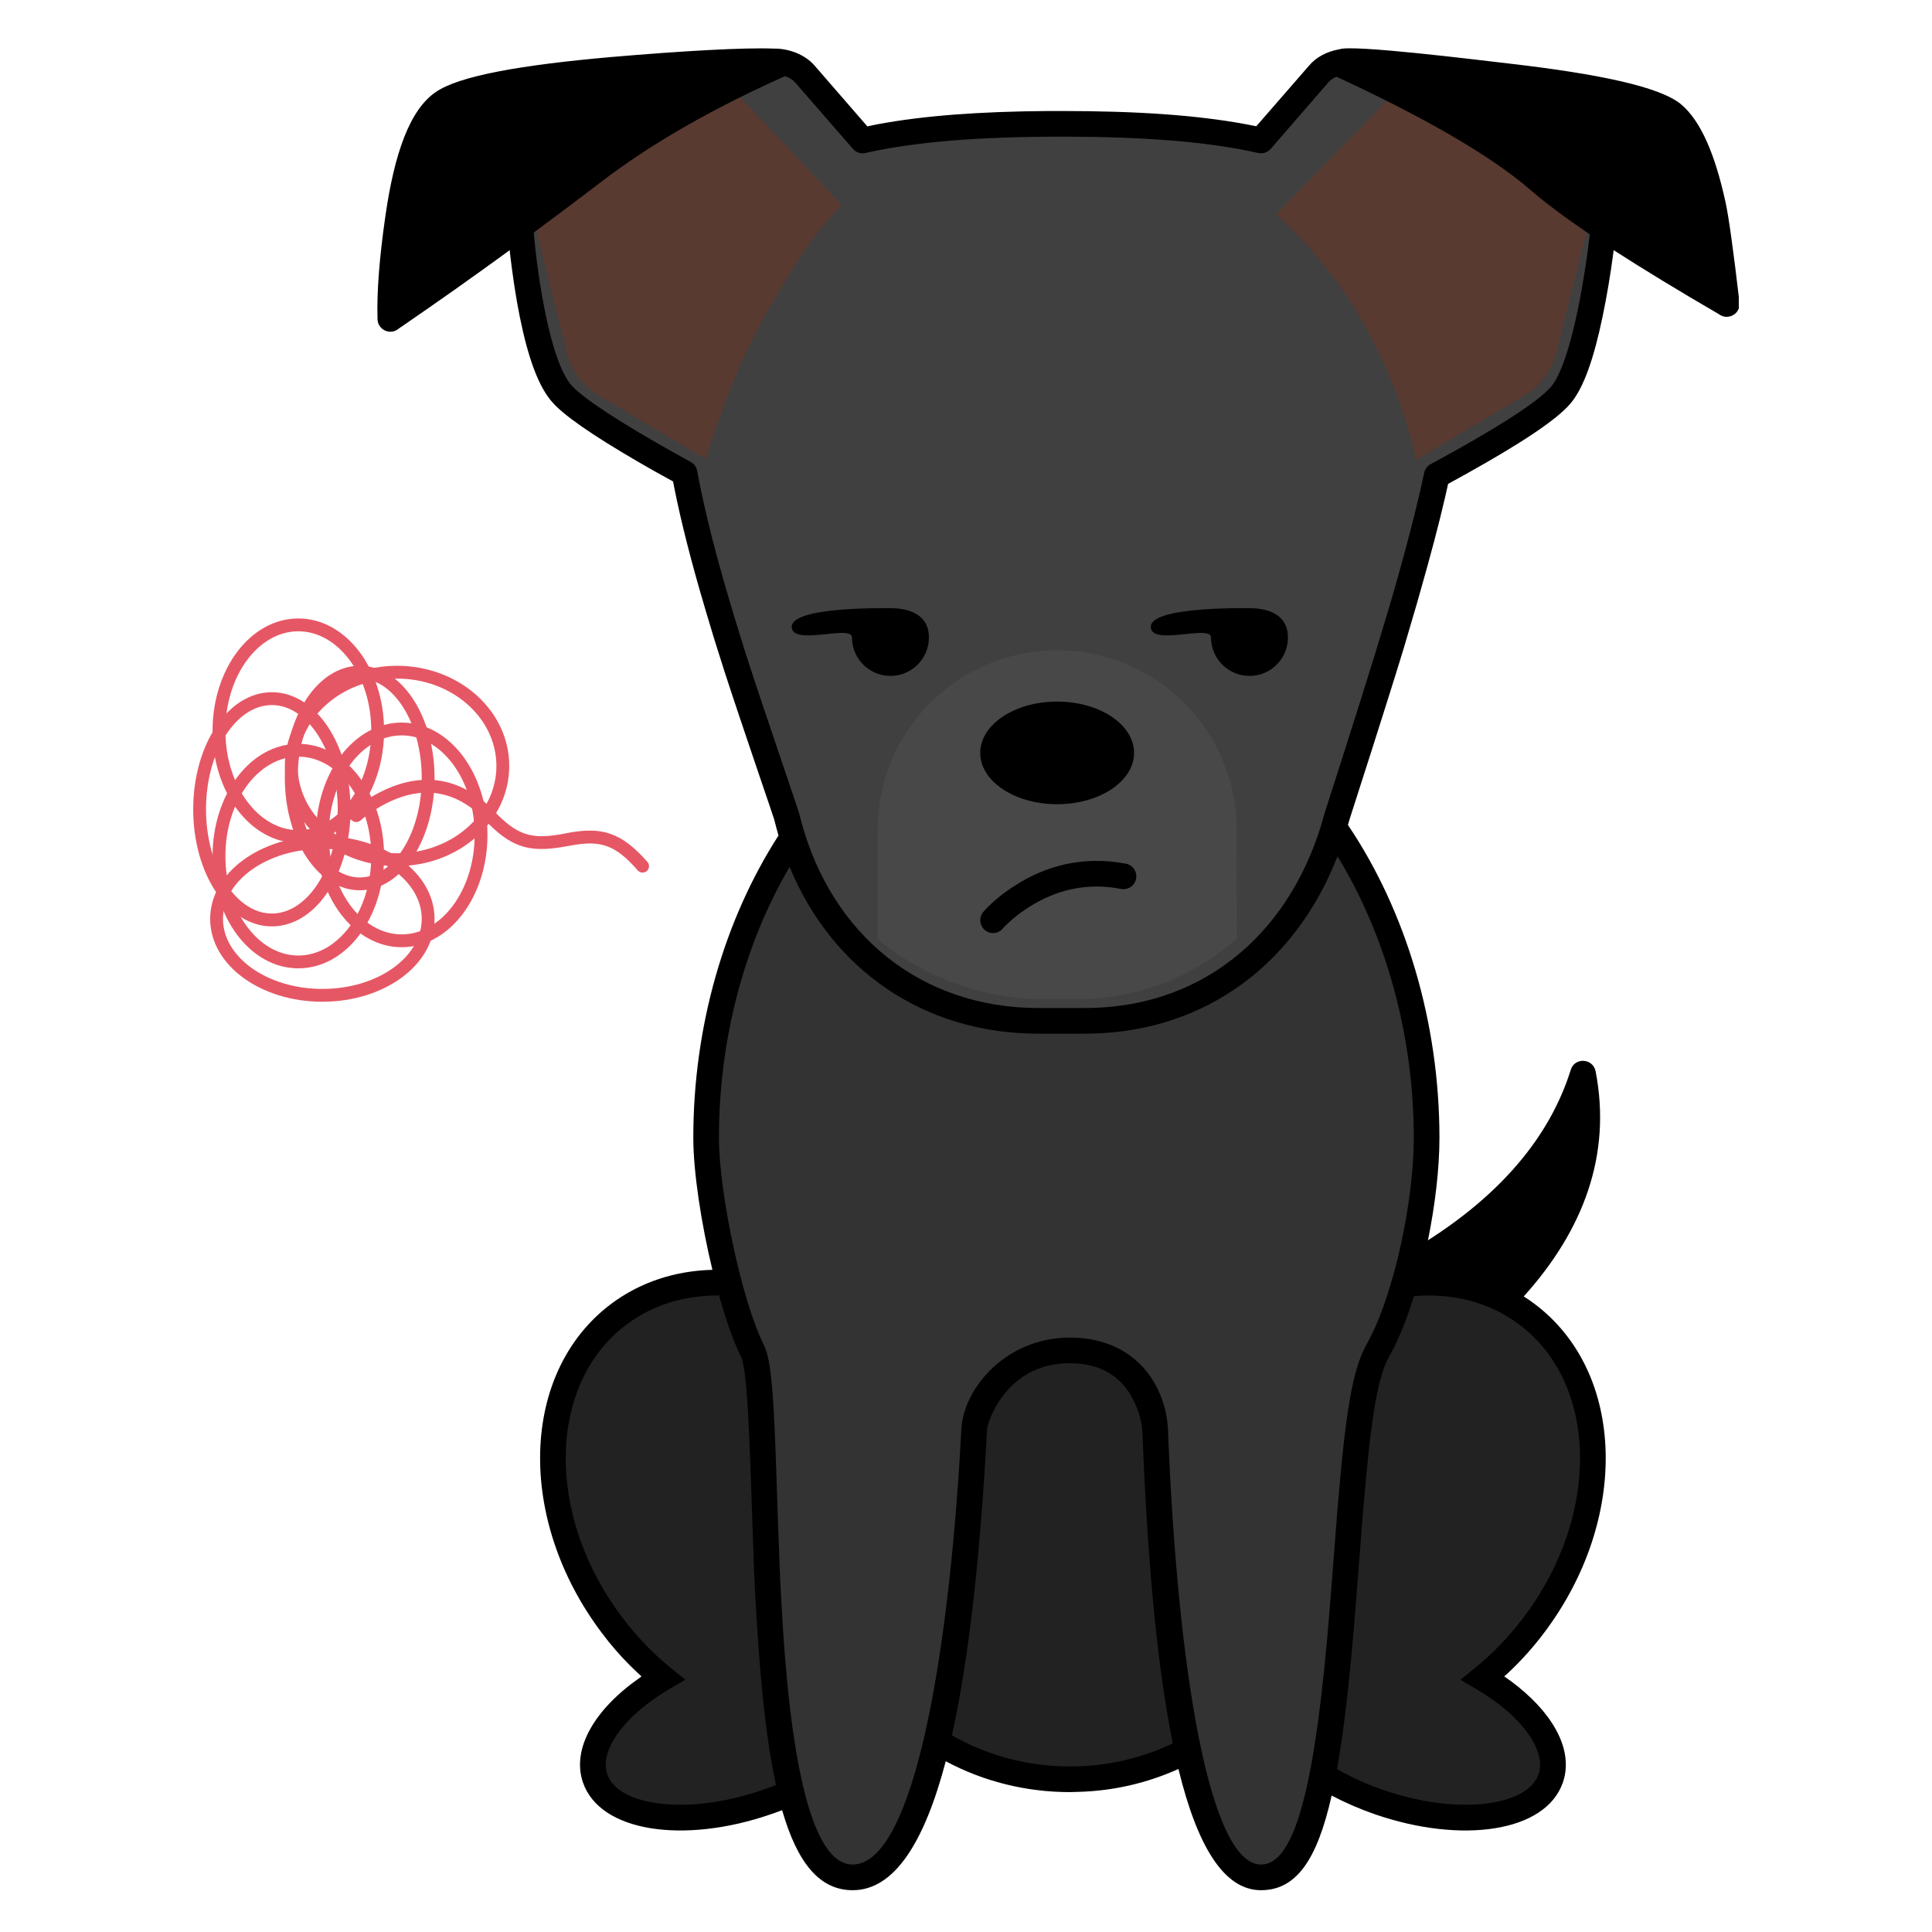 <svg xmlns="http://www.w3.org/2000/svg" xmlns:xlink="http://www.w3.org/1999/xlink" width="500" zoomAndPan="magnify" viewBox="0 0 375 375" height="500" preserveAspectRatio="xMidYMid meet" version="1.0"><defs><clipPath id="21eb60dd01"><path d="M 73 9 L 337.5 9 L 337.5 367 L 73 367 Z M 73 9 " clip-rule="nonzero"/></clipPath><clipPath id="a9e3aa2900"><path d="M 37.5 134 L 69 134 L 69 180 L 37.5 180 Z M 37.5 134 " clip-rule="nonzero"/></clipPath></defs><path fill="#222222" d="M 296.453 255.113 C 312.891 267.535 313.488 294.516 297.75 315.371 C 294.77 319.312 291.422 322.789 287.82 325.719 C 297.492 331.426 303.066 339.133 300.992 345.176 C 298.242 353.113 283.336 355.188 267.699 349.793 C 257.305 346.211 249.188 340.246 245.715 334.305 C 244.16 333.633 242.684 332.855 241.23 331.918 C 232.676 340.219 220.801 345.355 207.68 345.355 C 194.797 345.355 183.102 340.402 174.574 332.309 C 173.355 333.086 172.086 333.734 170.789 334.305 C 167.312 340.246 159.199 346.211 148.801 349.793 C 133.145 355.188 118.234 353.113 115.512 345.176 C 113.438 339.133 118.988 331.426 128.684 325.668 C 125.078 322.789 121.711 319.312 118.727 315.371 C 103.016 294.516 103.613 267.535 120.051 255.113 C 135.477 243.492 159.355 248.809 175.223 266.707 C 183.672 259.004 195.105 254.254 207.68 254.254 C 220.566 254.254 232.258 259.234 240.789 267.25 C 256.656 248.938 280.871 243.387 296.453 255.113 Z M 296.453 255.113 " fill-opacity="1" fill-rule="evenodd"/><path fill="#333333" d="M 224.223 277.781 C 225.207 302.426 229.199 364.398 244.758 364.398 C 264.176 364.398 258.395 278.043 267.469 262.117 C 273.121 252.156 276.906 233.012 276.906 220.844 C 276.906 182.352 253.492 131.195 207.68 131.195 C 161.895 131.195 137.059 180.172 137.059 220.844 C 137.059 231.637 141.492 252.984 146.004 262.117 C 150.797 271.688 144.082 364.398 165.5 364.398 C 182.738 364.398 187.77 301.934 189.094 277.473 C 189.246 274.566 193.785 262.117 207.68 262.117 C 221.578 262.117 224.094 274.645 224.223 277.781 Z M 224.223 277.781 " fill-opacity="1" fill-rule="evenodd"/><path fill="#404040" d="M 255.98 14.312 C 257.746 12.312 261.324 11.328 263.891 12.234 L 306.148 27.125 L 311.309 43.441 C 311.309 43.441 308.742 69.746 303.012 76.617 C 299.746 80.562 288.207 87.254 278.875 92.262 C 273.871 115.891 260.52 154.672 259.508 158.512 C 253.234 182.039 235.371 198.148 210.664 198.148 L 201.562 198.148 C 176.801 198.148 158.473 182.219 152.719 158.512 C 151.73 154.465 137.473 117.086 132.859 91.844 C 123.809 86.863 112.816 80.434 109.266 76.617 C 102.836 69.848 100.941 43.52 100.941 43.52 L 106.102 27.176 L 148.336 12.289 C 150.902 11.379 154.48 12.367 156.242 14.363 L 167.418 27.254 C 177.762 24.945 190.543 24.039 206.098 24.039 C 221.656 24.039 234.438 24.945 244.758 27.254 Z M 255.98 14.312 " fill-opacity="1" fill-rule="evenodd"/><path fill="#593a30" d="M 270.656 18.074 L 309.703 38.02 L 301.871 69.098 C 301.199 71.77 298.707 75.09 296.402 76.465 L 274.832 89.277 C 273.742 84.012 270.762 72.805 263.344 60.535 C 261.918 58.176 256.629 49.719 247.738 41.547 Z M 141.594 16.645 L 163.371 39.809 C 156.32 46.945 152.223 54.961 148.879 60.613 C 143.332 69.926 138.871 82.973 136.953 89.07 L 115.719 76.438 C 113.387 75.062 110.871 71.691 110.199 69.043 L 102.367 37.918 Z M 141.594 16.645 " fill-opacity="1" fill-rule="evenodd"/><g clip-path="url(#21eb60dd01)"><path fill="#000000" d="M 260 9.562 C 262.516 8.605 286.887 11.641 292.719 12.312 C 310.48 14.363 322.172 16.852 326.27 20.227 C 330.184 23.492 332.934 30.133 334.93 39.266 C 335.551 42.117 336.457 48.656 337.648 58.852 C 337.781 60.977 335.344 62.273 333.633 60.977 C 325.723 56.387 318.93 52.234 313.203 48.551 L 313.125 49.227 C 312.578 53.375 311.879 57.527 311.074 61.391 C 309.418 69.383 307.445 75.191 304.906 78.227 C 302.207 81.496 294.977 86.191 284.656 91.949 L 281.078 93.922 L 280.484 96.539 C 279.266 101.832 277.656 107.875 275.738 114.594 L 275.012 117.164 C 274.207 119.914 273.379 122.766 272.496 125.723 C 269.359 136.047 262.695 156.723 261.973 158.953 L 261.633 160.121 C 272.91 176.852 279.395 198.535 279.395 220.844 C 279.395 226.812 278.562 233.867 277.164 240.742 C 290.93 231.949 300.707 221 304.879 207.668 C 305.633 205.176 309.184 205.387 309.703 207.926 C 312.863 224.164 307.316 238.82 295.754 251.637 C 296.504 252.102 297.23 252.594 297.93 253.141 C 315.613 266.473 316.234 294.98 299.746 316.875 C 297.566 319.781 295.156 322.453 292.59 324.84 L 291.969 325.383 L 293.316 326.344 C 301.066 332.102 305.191 339.078 303.582 345.227 L 303.352 345.98 C 300.004 355.656 283.672 357.938 266.871 352.152 C 263.914 351.117 261.09 349.895 258.473 348.52 C 255.617 361.207 251.496 366.887 244.758 366.887 C 237.523 366.887 232.363 358.25 228.734 343.359 C 222.746 346.059 216.184 347.613 209.367 347.797 L 207.68 347.848 C 199.098 347.848 190.828 345.746 183.57 341.855 C 179.422 357.625 173.586 366.887 165.5 366.887 C 159.094 366.887 154.766 361.621 151.809 351.348 L 151.215 351.582 L 149.605 352.152 C 132.832 357.938 116.496 355.656 113.152 345.98 C 110.898 339.391 115.461 331.711 124.223 325.617 L 124.508 325.383 L 123.914 324.84 C 121.863 322.945 119.895 320.844 118.078 318.586 L 116.758 316.875 C 100.27 294.98 100.891 266.473 118.547 253.141 C 124.301 248.809 131.121 246.656 138.277 246.473 C 136.098 237.445 134.57 227.461 134.57 220.844 C 134.57 199.184 140.609 178.484 151.109 162.168 C 150.824 161.184 150.539 160.145 150.281 159.082 C 150.176 158.641 144.059 140.926 140.609 130.289 L 138.664 124.141 C 137.652 120.82 136.695 117.605 135.789 114.465 C 133.402 106.113 131.586 98.668 130.422 92.285 L 130.652 93.453 L 126.945 91.406 C 117.742 86.191 111.027 81.859 107.918 78.824 L 107.449 78.332 C 104.57 75.32 102.496 69.461 100.863 61.367 C 100.086 57.5 99.488 53.352 98.996 49.227 C 98.973 48.992 98.945 48.785 98.945 48.551 C 91.945 53.66 84.789 58.719 77.402 63.777 C 75.766 65.18 73.277 64.012 73.277 61.887 C 73.121 56.645 73.641 49.98 74.809 41.91 C 76.547 29.797 79.527 21.316 84.582 17.863 C 89.145 14.727 101.02 12.625 118.625 11.07 C 132.57 9.875 144.551 9.199 150.176 9.434 C 153.133 9.383 156.27 10.602 158.109 12.73 L 168.352 24.531 L 170.348 24.117 C 179.238 22.457 189.973 21.652 203.379 21.547 L 206.098 21.547 C 220.773 21.547 232.363 22.352 241.852 24.117 L 243.848 24.504 L 254.117 12.703 C 255.465 11.094 257.539 10.031 259.715 9.617 Z M 259.613 166.215 L 259.457 166.578 C 251.367 187.07 234.102 200.016 212.191 200.613 L 210.664 200.637 L 201.562 200.637 C 179.316 200.637 161.508 188.238 153.262 168.266 C 144.523 183.18 139.547 201.598 139.547 220.844 C 139.547 231.559 144.004 252.492 148.23 261 C 149.504 263.543 150.02 268.473 150.512 280.949 L 151.082 297.473 C 151.293 303.23 151.395 305.93 151.551 309.066 L 151.992 316.512 C 153.938 345.797 158.344 361.906 165.5 361.906 C 176.363 361.906 183.414 327.586 186.238 283.672 L 186.602 277.344 C 187.043 269.48 195.238 259.625 207.68 259.625 C 220.23 259.625 226.348 268.703 226.711 277.68 C 228.551 324.191 234.773 361.906 244.758 361.906 C 251.547 361.906 255.41 345.852 258.133 311.816 L 259.586 293.191 C 261.168 274.047 262.516 265.773 265.289 260.871 L 265.91 259.703 C 270.707 250.418 274.414 233.012 274.414 220.844 C 274.414 200.922 268.996 181.598 259.613 166.215 Z M 139.574 251.453 C 132.961 251.402 126.711 253.242 121.555 257.137 C 106.309 268.602 105.766 294.023 120.723 313.867 C 123.551 317.625 126.738 320.945 130.238 323.773 L 133.012 326.031 L 129.93 327.848 C 120.93 333.141 116.316 339.883 117.871 344.371 C 119.996 350.57 133.48 352.438 148 347.434 C 148.879 347.121 149.762 346.809 150.617 346.473 C 148.934 338.77 147.816 328.887 147.039 316.953 L 146.781 313.008 C 146.598 309.559 146.469 307.406 146.34 304.164 L 145.641 284.113 C 145.148 270.832 144.652 264.969 143.773 263.23 L 143.227 262.062 C 142.086 259.496 140.945 256.227 139.883 252.57 Z M 294.949 257.137 C 289.141 252.75 281.934 250.934 274.441 251.582 C 273.043 256.148 271.383 260.223 269.621 263.336 L 269.41 263.723 C 267.262 267.875 265.988 276.148 264.539 293.734 L 262.93 314.254 C 261.945 326.109 260.883 335.758 259.508 343.387 C 262.23 344.941 265.266 346.316 268.504 347.434 C 283.023 352.438 296.504 350.57 298.633 344.371 C 300.188 339.883 295.547 333.141 286.551 327.848 L 283.465 326.031 L 286.266 323.773 C 289.766 320.945 292.953 317.625 295.777 313.867 C 310.738 294.023 310.168 268.602 294.949 257.137 Z M 207.68 264.605 C 202.262 264.605 198.141 266.707 195.16 270.312 C 193.031 272.828 191.66 276.121 191.582 277.602 C 190.309 301.078 188.184 321.465 184.762 336.824 C 191.605 340.738 199.461 342.867 207.68 342.867 C 214.758 342.867 221.551 341.309 227.645 338.379 C 224.793 324.398 223.031 305.953 222.02 284.555 L 221.734 277.887 C 221.656 275.812 220.746 272.648 219.062 270.156 C 216.676 266.629 213.047 264.605 207.68 264.605 Z M 152.379 14.777 L 154.195 13.973 C 139.027 20.613 126.426 27.801 116.422 35.504 C 112.219 38.719 107.941 41.938 103.613 45.129 L 103.664 45.957 L 103.949 48.656 C 104.418 52.648 105.012 56.672 105.766 60.379 C 107.191 67.539 109.059 72.805 111.055 74.934 C 113.621 77.656 121.008 82.379 131.121 88.031 L 134.074 89.668 C 134.723 90.031 135.191 90.652 135.32 91.406 C 136.461 97.605 138.223 104.867 140.582 113.117 C 141.75 117.215 143.047 121.496 144.473 126.008 C 147.559 135.734 154.945 157.137 155.129 157.914 L 155.492 159.34 C 161.48 181.625 178.93 195.656 201.562 195.656 L 210.609 195.656 L 212.09 195.633 C 234.23 195.035 251.031 180.586 257.098 157.863 C 257.148 157.629 263.32 138.59 266.844 127.098 L 269.438 118.539 L 270.242 115.789 C 272.965 106.371 275.062 98.254 276.438 91.742 C 276.594 91.043 277.059 90.418 277.707 90.082 C 289.738 83.598 298.578 78.047 301.094 75.012 C 302.91 72.859 304.699 67.539 306.203 60.379 C 306.98 56.621 307.652 52.574 308.199 48.578 C 308.379 47.176 308.535 45.855 308.664 44.688 L 308.586 45.492 C 303.766 42.223 299.953 39.367 297.102 36.906 C 289.453 30.266 276.387 22.664 257.926 14.207 L 259.406 14.883 C 258.781 15.168 258.238 15.531 257.875 15.945 L 246.648 28.891 C 246.027 29.59 245.094 29.902 244.211 29.695 C 234.539 27.516 222.277 26.527 206.098 26.527 C 189.922 26.527 177.66 27.516 167.961 29.695 C 167.082 29.902 166.148 29.59 165.551 28.891 L 154.352 16.023 C 153.883 15.477 153.184 15.039 152.379 14.777 Z M 152.379 14.777 " fill-opacity="1" fill-rule="nonzero"/></g><path fill="#484848" d="M 205.191 126.215 C 224.457 126.215 240.039 141.805 240.039 161.078 L 240.062 182.195 C 231.922 189.277 221.707 193.66 209.754 193.945 L 200.656 193.945 C 188.652 193.27 178.438 189.016 170.348 182.246 L 170.348 161.078 C 170.348 142.195 185.359 126.863 204 126.242 Z M 205.191 126.215 " fill-opacity="1" fill-rule="evenodd"/><path fill="#000000" d="M 220.125 146.137 C 220.125 151.637 213.438 156.098 205.191 156.098 C 196.949 156.098 190.258 151.637 190.258 146.137 C 190.258 140.637 196.949 136.176 205.191 136.176 C 213.438 136.176 220.125 140.637 220.125 146.137 Z M 220.125 146.137 " fill-opacity="1" fill-rule="evenodd"/><path fill="#000000" d="M 191.141 180.508 C 192.203 181.418 193.758 181.262 194.641 180.223 L 195.211 179.602 C 195.391 179.473 195.598 179.262 195.832 179.031 C 196.871 178.07 198.113 177.086 199.516 176.203 C 204.777 172.777 210.844 171.223 217.586 172.543 C 218.934 172.805 220.254 171.922 220.516 170.574 C 220.773 169.223 219.891 167.902 218.543 167.641 C 210.402 166.086 203.066 167.926 196.793 172.027 C 193.965 173.844 191.969 175.711 190.855 177.008 C 189.973 178.043 190.102 179.602 191.141 180.508 Z M 191.141 180.508 " fill-opacity="1" fill-rule="nonzero"/><path fill="#000000" d="M 242.527 131.195 C 246.648 131.195 249.992 127.852 249.992 123.727 C 249.992 119.602 246.648 118.047 242.527 118.047 C 240.996 118.047 223.367 117.758 223.367 121.652 C 223.367 125.516 235.059 121.133 235.059 123.727 C 235.059 127.852 238.402 131.195 242.527 131.195 Z M 242.527 131.195 " fill-opacity="1" fill-rule="evenodd"/><path fill="#000000" d="M 172.836 131.195 C 176.957 131.195 180.305 127.852 180.305 123.727 C 180.305 119.602 176.957 118.047 172.836 118.047 C 171.305 118.047 153.676 117.758 153.676 121.652 C 153.676 125.516 165.371 121.133 165.371 123.727 C 165.371 127.852 168.715 131.195 172.836 131.195 Z M 172.836 131.195 " fill-opacity="1" fill-rule="evenodd"/><path fill="#e65765" d="M 72.551 154.414 C 78.879 150.781 85.594 150.027 91.867 154.074 C 93.293 154.957 94.641 156.098 95.938 157.473 C 100.371 162.117 103.121 162.895 108.695 161.961 L 110.172 161.676 C 116.707 160.457 120.516 161.441 125.676 167.305 C 126.117 167.824 126.066 168.602 125.547 169.07 C 125.027 169.512 124.25 169.457 123.781 168.938 C 119.559 164.09 116.707 163.156 111.57 163.984 L 110.094 164.242 C 103.484 165.465 99.852 164.891 94.926 159.988 L 94.148 159.188 C 92.984 157.965 91.766 156.953 90.547 156.176 C 85.152 152.699 79.398 153.348 73.797 156.566 C 72.008 157.578 70.711 158.59 70.012 159.238 C 69.492 159.68 68.715 159.652 68.25 159.188 C 67.781 158.668 67.809 157.891 68.301 157.422 L 68.766 157.031 C 68.977 156.852 69.207 156.668 69.469 156.461 C 70.375 155.762 71.41 155.062 72.551 154.414 Z M 72.551 154.414 " fill-opacity="1" fill-rule="nonzero"/><path fill="#e65765" d="M 77.973 140.25 C 68.691 140.25 61.328 150.082 61.328 162.066 C 61.328 174.023 68.691 183.855 77.973 183.855 C 87.254 183.855 94.617 174.023 94.617 162.066 C 94.617 150.082 87.254 140.25 77.973 140.25 Z M 77.973 142.738 C 85.695 142.738 92.129 151.324 92.129 162.066 C 92.129 172.777 85.695 181.363 77.973 181.363 C 70.246 181.363 63.816 172.777 63.816 162.066 C 63.816 151.324 70.246 142.738 77.973 142.738 Z M 77.973 142.738 " fill-opacity="1" fill-rule="nonzero"/><path fill="#e65765" d="M 69.832 129.227 C 61.664 129.227 55.285 139.082 55.285 151.016 C 55.285 162.945 61.664 172.805 69.832 172.805 C 77.996 172.805 84.348 162.945 84.348 151.016 C 84.348 139.082 77.996 129.227 69.832 129.227 Z M 69.832 131.715 C 76.336 131.715 81.859 140.25 81.859 151.016 C 81.859 161.754 76.336 170.312 69.832 170.312 C 63.324 170.312 57.773 161.754 57.773 151.016 C 57.773 140.25 63.324 131.715 69.832 131.715 Z M 69.832 131.715 " fill-opacity="1" fill-rule="nonzero"/><path fill="#e65765" d="M 62.57 162.273 C 50.617 162.273 40.793 169.355 40.793 178.355 C 40.793 187.355 50.617 194.438 62.57 194.438 C 74.523 194.438 84.348 187.355 84.348 178.355 C 84.348 169.355 74.523 162.273 62.57 162.273 Z M 62.57 164.762 C 73.305 164.762 81.859 170.938 81.859 178.355 C 81.859 185.773 73.305 191.949 62.57 191.949 C 51.863 191.949 43.281 185.773 43.281 178.355 C 43.281 170.938 51.863 164.762 62.57 164.762 Z M 62.57 164.762 " fill-opacity="1" fill-rule="nonzero"/><path fill="#e65765" d="M 57.902 144.375 C 48.621 144.375 41.258 154.18 41.258 166.164 C 41.258 178.121 48.621 187.953 57.902 187.953 C 67.188 187.953 74.551 178.121 74.551 166.164 C 74.551 154.18 67.188 144.375 57.902 144.375 Z M 57.902 146.863 C 65.629 146.863 72.059 155.426 72.059 166.164 C 72.059 176.875 65.629 185.465 57.902 185.465 C 50.18 185.465 43.75 176.875 43.75 166.164 C 43.75 155.426 50.18 146.863 57.902 146.863 Z M 57.902 146.863 " fill-opacity="1" fill-rule="nonzero"/><path fill="#e65765" d="M 77.062 129.227 C 65.086 129.227 55.285 137.891 55.285 148.68 C 55.285 159.445 65.086 168.109 77.062 168.109 C 89.066 168.109 98.844 159.445 98.844 148.68 C 98.844 137.891 89.066 129.227 77.062 129.227 Z M 77.062 131.715 C 87.746 131.715 96.352 139.34 96.352 148.68 C 96.352 157.965 87.746 165.617 77.062 165.617 C 66.383 165.617 57.773 157.965 57.773 148.68 C 57.773 139.34 66.383 131.715 77.062 131.715 Z M 77.062 131.715 " fill-opacity="1" fill-rule="nonzero"/><path fill="#e65765" d="M 57.902 120.043 C 48.621 120.043 41.258 129.848 41.258 141.832 C 41.258 153.789 48.621 163.621 57.902 163.621 C 67.188 163.621 74.551 153.789 74.551 141.832 C 74.551 129.848 67.188 120.043 57.902 120.043 Z M 57.902 122.531 C 65.629 122.531 72.059 131.094 72.059 141.832 C 72.059 152.547 65.629 161.133 57.902 161.133 C 50.18 161.133 43.75 152.547 43.75 141.832 C 43.75 131.094 50.18 122.531 57.902 122.531 Z M 57.902 122.531 " fill-opacity="1" fill-rule="nonzero"/><g clip-path="url(#a9e3aa2900)"><path fill="#e65765" d="M 52.77 134.359 C 44.188 134.359 37.5 144.633 37.5 157.086 C 37.5 169.562 44.188 179.809 52.77 179.809 C 61.352 179.809 68.043 169.562 68.043 157.086 C 68.043 144.633 61.352 134.359 52.77 134.359 Z M 52.77 136.852 C 59.691 136.852 65.551 145.828 65.551 157.086 C 65.551 168.344 59.691 177.316 52.77 177.316 C 45.848 177.316 39.988 168.344 39.988 157.086 C 39.988 145.828 45.848 136.852 52.77 136.852 Z M 52.77 136.852 " fill-opacity="1" fill-rule="nonzero"/></g></svg>